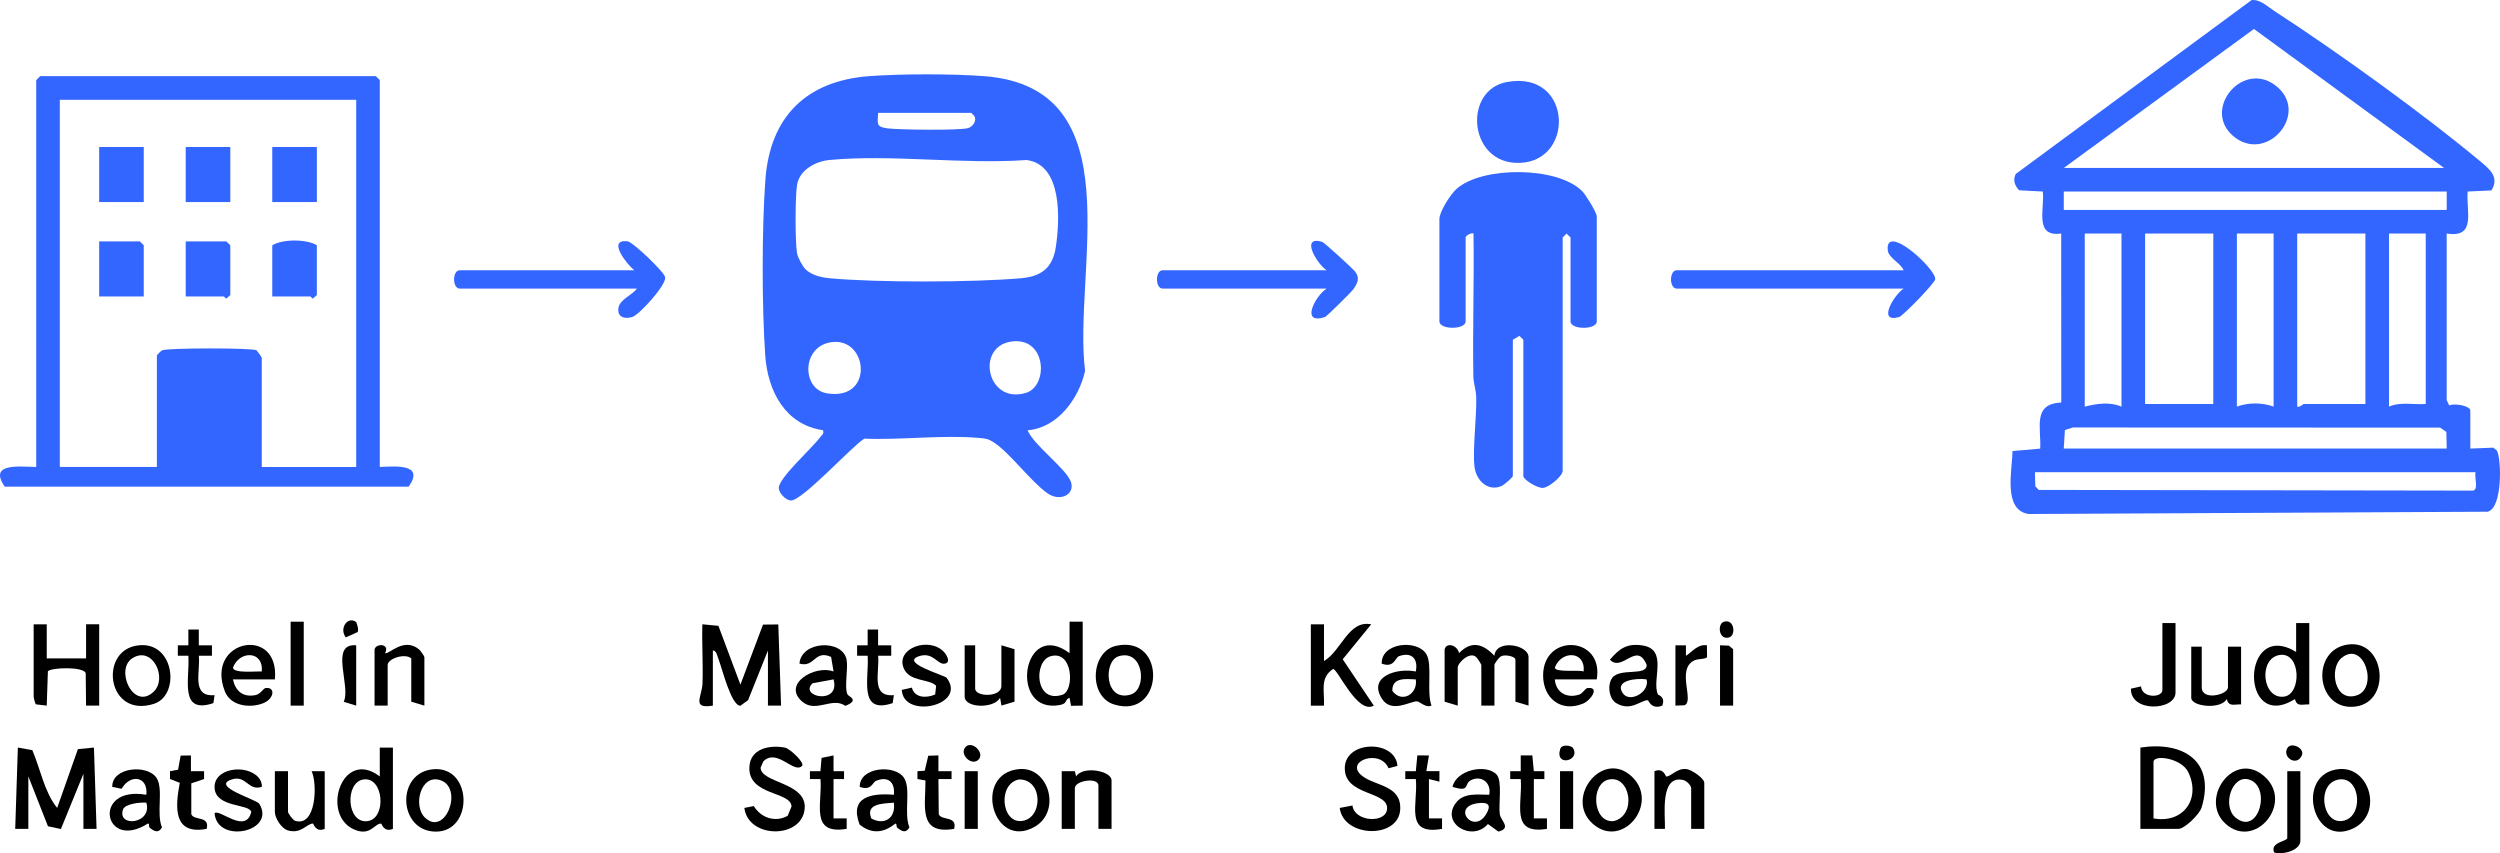 <?xml version="1.0" encoding="UTF-8"?>
<svg id="_レイヤー_2" data-name="レイヤー 2" xmlns="http://www.w3.org/2000/svg" viewBox="0 0 953.2 325.31">
  <defs>
    <style>
      .cls-1 {
        fill: #36f;
      }
    </style>
  </defs>
  <g id="_レイヤー_1-2" data-name="レイヤー 1">
    <g>
      <path class="cls-1" d="M941.88,171.04l8.74-.36,1.34,1.03c1.85,2.94,2.32,22.12-3.51,23.4l-175.01.87c-9.9-1.55-6.16-16.82-6.12-24l10.57-.93c.42-8.06-3.02-17.1,8.03-17.57l-.03-64.44c-10.37,1.45-6.27-9.25-7-16.01l-9.01-.48c-1.71-1.72-2.51-4.04-1.28-6.25L858.48.03c3.34-.33,6.01,2.44,8.72,4.19,23.74,15.39,56.99,39.34,78.6,57.4,3.58,2.99,7.21,5.98,4.14,10.98l-9.07.43c-.63,7.56,3.44,17.83-8,16v63.51s.98,2.06.98,2.06c1.83-.97,8.03.08,8.03,1.94v14.5ZM931.88,64.04l-72.5-52.99-72.5,52.99h145ZM932.88,73.04h-146v7h146v-7ZM808.88,89.04h-14v66c4.49-1.15,9.55-1.91,14,0v-66ZM843.88,89.04h-26v65h26v-65ZM866.88,89.04h-14v66c4.27-1.62,9.8-1.6,14,0v-66ZM901.88,89.04h-26v66c1.08.37,2.19-1,2.5-1h23.5v-65ZM924.88,89.04h-14v66c4.36-1.94,9.36-.67,14-1v-65ZM932.88,171.04l-.14-6.36-2.36-1.64-140.05-.05-3.02.98-.44,7.06h146ZM943.88,180.04h-168l.14,5.36,1.31,1.39,165.05.27c2.99.37.94-5.17,1.5-7.01Z"/>
      <path class="cls-1" d="M391.81,164.05c2.28,5.75,15.21,14.96,16.6,19.96,1.32,4.74-4.4,7.38-9.1,4.02-6.4-4.57-14.54-15.67-20.54-19.45-2.14-1.35-2.98-1.37-5.41-1.59-13.83-1.27-29.79.86-43.84.25-4.96,3.16-23.87,23.96-28.05,23.58-1.94-.18-4.28-2.66-4.53-4.53-.51-3.76,13.1-15.73,15.89-19.75.59-.85,1.39-.99.98-2.51-14.43-2.03-21.09-14.99-22.04-28.46-1.31-18.74-1.31-48.31.05-67.03,1.74-23.93,15.52-37.69,39.5-39.5,12.21-.92,31.78-.94,43.97,0,57.26,4.41,33.7,74.38,38.43,112.4-2.37,10.52-10.5,21.75-21.91,22.6ZM370.31,43.04h-35.5c-.18,4.22-.88,5.32,3.58,5.9,4.33.56,27.46.85,30.72-.1,1.86-.55,3.6-2.97,2.22-4.81l-1.02-.98ZM307.15,102.7c2.35,2.24,5.98,3.08,9.12,3.38,18.1,1.7,54.9,1.61,73.08,0,7.64-.67,12-3.93,13.2-11.8,1.57-10.26,2.64-31.61-11.21-33.27-24.14,1.75-51.3-2.24-75.06-.01-5.32.5-11.49,3.79-12.4,9.6-.69,4.36-.72,21.58,0,25.89.27,1.65,2.12,5.1,3.29,6.21ZM318.48,130.36c-12.81.22-13.4,17.97-3.12,19.62,17.49,2.8,15.71-19.83,3.12-19.62ZM385.57,130.23c-13.67,1.98-9.3,23.98,5.53,19.59,8.84-2.61,7.94-21.55-5.53-19.59Z"/>
      <path class="cls-1" d="M144.81,178.04c6.22-.25,17.17-1.29,11.01,7.51H1.8c-6.39-9.27,5.79-7.57,12.01-7.51V30.54l1.5-1.5h128l1.5,1.5v147.5ZM135.81,38.04H22.81v140h37v-42.5c0-.17,1.54-1.76,2.02-1.98,2.04-.95,34.44-.95,35.98-.01.51.64,2,2.52,2,3v41.5h36V38.04Z"/>
      <path class="cls-1" d="M576.81,181.54c-.17.6-3.4,3.38-4.26,3.75-5.27,2.3-9.7-2.13-10.34-7.24-.82-6.58.84-18.85.65-26.56-.07-2.85-1.04-5.3-1.09-7.91-.34-18.16.34-36.38.04-54.54-.93-.43-2.99.89-2.99,1.49v32c0,3.26-10,3.26-10,0v-39c0-2.86,4.22-9.44,6.51-11.49,9.77-8.77,38.76-8.67,48.03.96,1.33,1.38,5.46,8.06,5.46,9.54v40c0,3.26-10,3.26-10,0v-32l-1.5-1.48-1.5,1.48v89c0,1.93-5.2,6.34-7.57,6.49-2.09.14-7.43-3.16-7.43-4.49v-52l-1.51-1.49-2.49,1.49v52Z"/>
      <path class="cls-1" d="M725.81,103.04c-1.01-2.65-5.72-4.7-6.04-7.54-1.22-10.83,18.48,7.01,18.09,10.99-.14,1.45-12.31,13.97-13.75,14.39-8.61,2.49-1.84-8.61,1.7-10.84h-86.5c-2.91,0-2.91-7,0-7h86.5Z"/>
      <path class="cls-1" d="M574.54,31.27c25.77-4.77,26.16,32.47,2.79,30.79-17.48-1.26-19.17-27.76-2.79-30.79Z"/>
      <path class="cls-1" d="M241.81,103.04c-2.68-2.13-10.57-11.96-2.54-11.04,2.03.23,14.16,11.85,14.36,13.74.33,3.13-9.98,14.35-12.53,15.12-2.89.87-5.72.14-5.33-3.28s5.31-5.01,7.04-7.54h-67.5c-2.91,0-2.91-7,0-7h66.5Z"/>
      <path class="cls-1" d="M505.81,103.04c-3.54-2.23-10.31-13.33-1.7-10.84.8.23,11.56,10.13,12.39,11.13,2.22,2.66,1.08,4.78-.7,7.21-.59.81-9.93,10.12-10.63,10.35-9.51,3.09-3.75-8.05.64-10.85h-62.5c-2.91,0-2.91-7,0-7h62.5Z"/>
      <path d="M10.81,316.04h-5.01s1.01-31.01,1.01-31.01l5.52.99c3.01,7.05,4.69,16.26,9.47,22.02l7.9-22.41,6.12-.6,1,31.01h-5.01v-21.01l-8.58,21.06-4.94-1.05-7.48-19.02v20Z"/>
      <path d="M271.81,269.04c-8.26,1.36-4.14-3.41-3.96-8.46.27-7.49-.28-15.06-.05-22.55l6.12.59,8.39,22.42,8.61-22.89,5.83-.06,1.06,30.95h-5.01v-21.01l-7.57,18.93-2.94,2.13c-3.53-.03-7.02-14.44-8.32-17.73-.42-1.07-.82-3.46-2.17-3.32v21Z"/>
      <path d="M550.81,247.54c.82-2.87,4.97-1.42,5.49,1.5,4.74-4.95,9.21-3.56,13.48,1,.6-6.49,13.02-4.23,13.02.5v18.5l-5-1.5v-16c0-1.31-3.98-2.06-5.34-1.36-.86.29-2.66,2.8-2.66,3.36v15.5h-5v-15.5c0-.25-1.58-2.76-1.99-3.02-2.36-2.26-7.01,2.16-7.01,4.02v14.5l-5-1.5v-20Z"/>
      <path d="M12.81,238.04h5.01s0,13,0,13h15v-13.01s5,0,5,0v31h-5.01s-.13-12.36-.13-12.36c-.86-2.63-13.42-2.15-14.42-.7l-.44,13.07-4.08-.48c-.38-.2-.91-2.53-.91-3.02v-27.5Z"/>
      <path d="M504.81,238.04v14c6.63-3.84,9.33-15.77,18-13.99l-10.86,13.32,11.85,17.67c-6.17,3.53-13.75-13.93-15.49-13.98-5.2,3.33-3.22,8.67-3.5,13.99h-5.01v-31.01h5Z"/>
      <path d="M532.81,292.03l-3.4.89c-3.23-7.71-17.24-2.55-9.96,2.98,5.12,3.89,14.81,3.5,14.43,12.61-.49,11.51-21.69,10.91-23.07-.47l4.86-.92c.71,6.24,12.69,6.98,13.19,1.36.63-7.09-16.58-4.84-16.11-15.93.44-10.42,19.39-10.46,20.06-.53Z"/>
      <path d="M412.81,237.04v32l-4.45.07-.56-3.06c-1.9.62-.62,2.19-3.69,2.76-19.71,3.68-14.37-33.34,3.69-19.77v-12s5.01,0,5.01,0ZM400.53,250.22c-6.52,1.89-5.98,18.27,4.62,14.65,4.54-1.55,4.06-17.17-4.62-14.65Z"/>
      <path d="M149.81,285.04v31c-3.54,1.46-4.22-2.03-4.5-2.03-2.58-.01-4.09,4.94-10.24,2.28-12.99-5.62-4.59-31.27,9.73-20.24v-11s5.01,0,5.01,0ZM138.54,297.2c-7.16,1.09-6.44,17.06,1.71,15.86,7.21-1.06,6.1-17.06-1.71-15.86Z"/>
      <path d="M305.8,292.03c-3.16,3.15-9.49-6.92-14.74-1.75l-1.06,2.41c.14,5.99,17.8,5.52,16.8,15.74-1.13,11.57-21.58,11.35-22.99-.39l3.58-.7c2.79,4.5,8.15,6.35,12.94,3.71l1.46-3.55c-.12-5.8-16.53-4.04-16.07-14.99.29-7.05,7.62-8.61,13.58-7.45,1.93.38,7.66,5.83,6.51,6.97Z"/>
      <path d="M342.14,315.64c-.5-.38-.09-1.74-.81-1.6-4.44,3.61-9.04,4.05-13.59.33-4.01-10.56,4.49-12.07,13.07-11.34.53-4.76-2.18-7.25-6.79-5.31-1.41.6-1.73,3.88-6.21,2.31-.21-7.6,13.47-8.74,16.9-3.4,2.72,4.23-.2,13.56,2.05,18.81-1.39,2.38-2.8,1.57-4.62.2ZM340.8,306.04c-4.23.35-10.97.32-8.56,6.06,5.13,2.72,9.38-.3,8.56-6.06Z"/>
      <path d="M57.13,315.65c-.56-.42,0-1.94-.81-1.61-16.82,10.66-21.47-14.61-.51-11.01.69-7.24-6.23-7.94-9.43-2.29l-3.58-.71c-.19-7.59,13.47-8.74,16.91-3.39,2.72,4.23-.2,13.56,2.05,18.81-1.37,2.36-2.82,1.57-4.63.21ZM55.8,306.04c-2.27-.2-8.16.4-8.9,2.61-2.34,6.93,11.28,5.57,8.9-2.61Z"/>
      <path d="M545.8,269.03c-2.19,1-4.5-1.57-5.52-1.62-2.54-.13-9.71,4.73-13.37-.98-5.57-8.69,6.16-11.86,12.9-10.4,1-4.83-1.54-7.57-6.39-5.85-1.49.53-1.79,4.63-6.61,2.85-.2-8.09,13.64-9.36,17.06-3.56,2.37,4.03-.03,14.26,1.93,19.56ZM539.81,259.04c-3.75-.17-9.08-.86-8.94,4.36,3.6,4.94,9.83,1.18,8.94-4.36Z"/>
      <path d="M323.13,264.79c.39.74,4.79,2.18-.84,4.33-5.01-3.56-11.19,2.9-16.44-1.62-7.8-6.71,5-14.15,11.97-11.47l-.94-5.56c-6.4-2.86-6.13,4.2-12.06,2.55.61-8.67,16.46-9.44,17.97-1.47.65,3.45-.95,10.74.35,13.23ZM317.81,259.03l-8.01,1.49c-5.39,5.23,10.76,8.43,8.01-1.49Z"/>
      <path d="M570.57,295.27c2.36,2.35.71,11.54,1.28,15.22.37,2.44,4.58,5.26-.55,6.58l-3.98-2.89c-6.05,7.02-18.34-.31-12.08-8.23,3.03-3.84,8.3-2.9,12.58-2.93.9-4.44-2.92-7.64-7.03-5.52-2.72,1.4-.06,4.68-6.98,2.51,1.4-6.4,12.58-8.93,16.76-4.76ZM563.57,306.23c-10.49,1.3-1.71,12.22,3.09,4.16,1.99-3.34.94-4.66-3.09-4.16Z"/>
      <path d="M632.13,264.77c.14.3,2.95.8,1.68,4.26-4.24,1.69-5.2-2.04-5.53-2.05-2.72-.07-6.44,4.45-12.03,1.12-2.84-1.7-3.47-7.09-1.53-9.65,3.01-3.96,13.15-.48,13.13-4.91-3.79-9.33-9.29,2.92-14.02-2,3.59-4.29,6.55-6.35,12.42-5.45,9.93,1.53,3.39,13.19,5.88,18.68ZM627.81,259.04c-3.7-.58-12.49.28-9.05,5.3,2.6,3.8,10.35-.41,9.05-5.3Z"/>
      <path d="M608.81,259.04h-16c.45,5.03,4.52,7.32,9.3,5.8,1.37-.44,2.27-2.39,3.17-2.5,4.85-.57,1.33,4.69-1.72,5.94-8.43,3.44-15.2-2.06-15.2-10.74,0-16.3,23.3-15.08,20.45,1.5ZM603.8,256.03c.81-7.93-8.46-8.16-10.97-1.49.09,2,9.28.75,10.97,1.49Z"/>
      <path d="M104.81,259.04h-16c.97,4.38,3.69,6.86,8.45,6.02,2.16-.38,3.05-2.58,4.01-2.72,3.74-.54,3.41,4.05-.89,5.77-5.04,2.01-12.44,1.14-14.64-4.5-7.72-19.77,21.01-25.34,19.07-4.57ZM99.81,256.03c.79-7.93-8.46-8.16-10.98-1.49.11,2.34,9.02,1.32,10.98,1.49Z"/>
      <path d="M425.52,246.24c19.59-4.38,18.37,28.32-.77,22.35-9.89-3.09-8.88-20.19.77-22.35ZM426.51,250.22c-5.88,1.8-5.4,17.57,4.59,14.61,6.47-1.92,5-17.55-4.59-14.61Z"/>
      <path d="M165.57,293.27c14.61-.85,14.9,23.68.76,23.81-14.65.13-15.57-22.95-.76-23.81ZM162.06,311.77c7.79,7.35,14.81-11.41,5.79-14.32-7.47-2.41-10.51,9.86-5.79,14.32Z"/>
      <path d="M142.81,247.54c.68-2.4,5.97-2.14,4,1.49,1.39.71,7.09-6.27,12.95-1.44.51.42,2.05,2.6,2.05,2.95v18.5l-5-1.5v-16.5c-2.43-2.12-9,.1-9,2.5v15.5h-5v-21.5Z"/>
      <path d="M51.54,246.26c14.91-3.06,17.62,18.79,7.11,22.11-17.51,5.52-20.94-19.27-7.11-22.11ZM58.55,263.77c5.47-5.14-.35-17.73-8.08-12.81-6.73,4.28.33,20.09,8.08,12.81Z"/>
      <path d="M622.47,296.37c10.23,10.21-4.02,27.64-15.2,17.7-11.03-9.82,4.02-28.85,15.2-17.7ZM613.55,297.19c-7.36,1.43-6.31,16.73,1.72,15.88,8.92-2.18,6.39-17.45-1.72-15.88Z"/>
      <path d="M423.81,316.04h-5v-16.5c0-3.33-9-1.96-9,1v15.5h-5v-22h5.01s.47,1.99.47,1.99c2.57-4.18,13.52-2.14,13.52,1.51v18.5Z"/>
      <path d="M388.55,293.24c11.41-1.07,16.22,16.14,5.96,21.99-16.01,9.13-23.79-20.32-5.96-21.99ZM388.54,297.2c-8.07,1.51-6.85,16.26.68,15.85,8.47-.45,8.77-16.01-.68-15.85Z"/>
      <path d="M371.81,246.04v16.5c0,3.25,10,3.45,10-1v-15.5l5,1.5v20l-4.98,1.49-.52-2.98c-2.2,4.19-13.51,4.05-13.51-.5v-19.5h4Z"/>
      <path d="M343.81,263.04l3.86-.87c1.08,3.99,5.54,4.09,8.89,2.62l.37-3.31c-2.62-2.79-10.22-1.38-12.39-6.76-3.06-7.57,9.64-12.09,15.3-6.22.95.99,2.9,4,.47,4.52-2.89.62-4.41-4.59-9.83-2.85-7.67,2.47,9.69,7.28,10.44,8.26,8.09,10.56-16.54,16-17.09,4.6Z"/>
      <path d="M109.81,294.04v15.5c0,.53,1.84,3.13,2.67,3.4,8.18,2.58,8.57-14.27,6.33-18.89h5s0,21.99,0,21.99c-3.54,1.47-4.22-2.04-4.51-2.04-2.34.03-4.51,4.1-9.52,2.62-2.53-.75-4.98-4.72-4.98-7.09v-15.5h5Z"/>
      <path d="M98.49,296.35c.88.98,1.47,2.32,1.32,3.68-5.27,1.63-5.87-4.55-11.34-2.87-8.47,2.61,9.39,7.65,10.4,9.31,6.53,10.7-16.11,15.49-17.06,3.58,1.87-1.78,11.92,8.18,13.99-.48-.69-3.17-13.51-1.55-13.98-9.1-.47-7.66,12.03-9.27,16.66-4.11Z"/>
      <path d="M649.81,316.04h-5v-15.5c0-1.05-1.7-2.81-2.94-3.11-9.09-2.19-6.9,13.36-7.06,18.61h-4v-22c3.54-1.47,4.22,2.04,4.51,2.04,1.88-.02,4.11-3.32,7.76-2.84,1.87.25,6.73,3.44,6.73,5.3v17.5Z"/>
      <path d="M880.48,237.56v31c-2.78-.04-4.64,1.02-5.49-2-21.08,13.14-20.64-30.79.48-18v-11s5.01,0,5.01,0ZM869.21,249.73c-8.29,1.26-6.7,17.07,1.72,15.87,6.66-.95,6.41-17.11-1.72-15.87Z"/>
      <path d="M895.24,245.74c14.58-2,16.92,23.19,1.65,23.76-14.06.53-15.8-21.83-1.65-23.76ZM892.77,250.87c-4.74,3.89-2.81,17,5.75,14.28,8.51-2.7,2.87-21.35-5.75-14.28Z"/>
      <path d="M839.48,246.56v15.5c0,5.25,10,2.89,10,0v-15.5h5v22c-2.76-.03-4.65.99-5.48-2.01-2.21,4.08-13.52,2.89-13.52-.49v-19.5h4Z"/>
      <path d="M829.48,237.56v26.5c0,6.9-17.21,7.77-17-1.49l3.86-.87c.24,4.56,8.14,4.46,8.14,1.36v-25.5h5Z"/>
      <path d="M544.81,312.04h5.01s0,3.99,0,3.99c-14.57,2.6-9.05-9.47-9.99-19h-4.02s0-2.99,0-2.99h4.02s.57-6.02.57-6.02l4.43.02-1,5.99h5s-.01,4.01-.01,4.01l-3.99-1v15Z"/>
      <path d="M584.81,312.04h5.01s0,3.99,0,3.99c-14.2,2.32-9.2-9.59-9.99-19h-4.02s0-2.99,0-2.99h4.02s-.01-6.01-.01-6.01h4.43s.57,6.01.57,6.01h4.02s0,2.99,0,2.99h-4.01v15Z"/>
      <path d="M317.81,312.04h5.01s0,3.99,0,3.99c-14.2,2.32-9.2-9.59-9.99-19h-4.02s0-2.99,0-2.99h4.01s.43-5.07.43-5.07l4.56-.94v6.01s4.01,0,4.01,0v2.99s-4.01,0-4.01,0v15Z"/>
      <path d="M357.8,288.03v6.01s5.01,0,5.01,0v2.99s-5.01,0-5.01,0l.13,13.38c.92,2.62,7.17.48,5.87,5.62-13.86,2.35-10.88-8.74-10.93-18.45l-3.06-.55v-2.99s2.77-.17,2.77-.17l1.35-5.72,3.88-.12Z"/>
      <path d="M72.8,288.03v6.01s5.01,0,5.01,0v2.99s-4.87,1.64-4.87,1.64v11.74c.91,2.62,7.16.48,5.86,5.62-12.77,2.41-12.06-8.12-10.25-17.55l-3.74-1.48v-2.96s3.09-.58,3.09-.58l.97-5.36,3.93-.07Z"/>
      <path d="M334.8,240.03v6.01s5.01,0,5.01,0v3.99s-5.01,0-5.01,0c.68,5.98-2.99,15.83,6.01,15.01l-.45,3.04c-13.29,4.5-8.92-9.63-9.54-18.05h-4.02s0-3.99,0-3.99h4.02s0-6.01,0-6.01h3.99Z"/>
      <path d="M75.8,240.03v6.01s5.01,0,5.01,0v3.99s-5.01,0-5.01,0c.68,5.98-2.99,15.83,6.01,15.01l-.45,3.04c-13.29,4.5-8.92-9.63-9.54-18.05h-4.02s0-3.99,0-3.99h4.02s0-6.01,0-6.01h3.99Z"/>
      <rect x="110.81" y="237.04" width="5" height="32"/>
      <path d="M638.81,246.04h4s.01,4,.01,4c2.55-1.63,4.48-4.52,7.99-4l.06,4.42c-.15.91-3.38.64-4.81,1.31-7.16,3.35.24,15.77-3.88,17.14l-3.37.13v-23Z"/>
      <polygon points="660.81 269.04 655.81 269.04 655.81 246.04 659.18 246.17 660.81 247.54 660.81 269.04"/>
      <rect x="367.81" y="294.04" width="5" height="22"/>
      <rect x="594.81" y="294.04" width="5" height="22"/>
      <path d="M135.81,246.04v23l-4.76-1.45c2.88-6-5.58-22.43,4.76-21.55Z"/>
      <path d="M135.72,237.12c.3.21,1.19,3.09.64,3.88l-4.53,2.02c-2.59-3.46.73-8.16,3.89-5.9Z"/>
      <path d="M372.72,289.94c-2.58,1.85-6.68-2.18-4.82-4.82,2.43-3.44,8.27,2.35,4.82,4.82Z"/>
      <path d="M657.32,237.05c4.01-1.2,4.63,5.19,1.98,5.98-4.01,1.2-4.63-5.19-1.98-5.98Z"/>
      <path d="M816.09,316.04v-31c16.11-2.52,28.76,5.03,23.34,22.84-.82,2.68-6.55,8.16-8.84,8.16h-14.5ZM821.09,312.04c11.33,2.09,18.22-7.49,13.21-17.71-2.59-5.27-13.21-6.81-13.21-3.79v21.5Z"/>
      <path d="M863.75,296.37c10.69,10.19-4.13,27.77-15.2,17.7-10.45-9.51,3.57-28.78,15.2-17.7ZM852.38,311.73c8.9,7.29,13.87-12.11,4.99-14.55-6.48-1.78-10.21,10.27-4.99,14.55Z"/>
      <path d="M891.83,293.24c11.73-1.1,16.88,17.01,5.53,22.56-15.87,7.76-22.46-20.97-5.53-22.56ZM891.82,297.2c-8.47,1.29-6.68,16.25.68,15.86,8.92-.48,7.87-17.16-.68-15.86Z"/>
      <path d="M877.09,294.04v26.5c0,3.76-6.81,5.49-10,4.49-1.71-3.89,5-4.25,5-5.49v-25.5h5Z"/>
      <path d="M872.19,285.13c1.46-2.32,6.68.15,5.45,2.92-1.97,4.43-7.67.6-5.45-2.92Z"/>
      <path d="M599.71,285.14c3.12,4.96-6.98,7.41-4.84.47.67-2.16,4.38-1.2,4.84-.47Z"/>
      <path class="cls-1" d="M868.56,33.39c11.81,10.61-4.81,29.3-17.3,18.29-11.84-10.43,4.65-29.65,17.3-18.29Z"/>
      <rect class="cls-1" x="37.81" y="56.04" width="17" height="21"/>
      <path class="cls-1" d="M70.81,113.04v-21h15.5l1.5,1.5v19l-1.5,1.28c-.41.03-.75-.78-1-.78h-14.5Z"/>
      <rect class="cls-1" x="70.81" y="56.04" width="17" height="21"/>
      <rect class="cls-1" x="103.81" y="56.04" width="17" height="21"/>
      <path class="cls-1" d="M103.81,113.04v-19.5c3.84-2.46,13.26-2.43,17,0v19l-1.5,1.28c-.41.03-.75-.78-1-.78h-14.5Z"/>
      <polygon class="cls-1" points="54.81 113.04 37.81 113.04 37.81 92.04 53.31 92.04 54.81 93.54 54.81 113.04"/>
    </g>
  </g>
</svg>